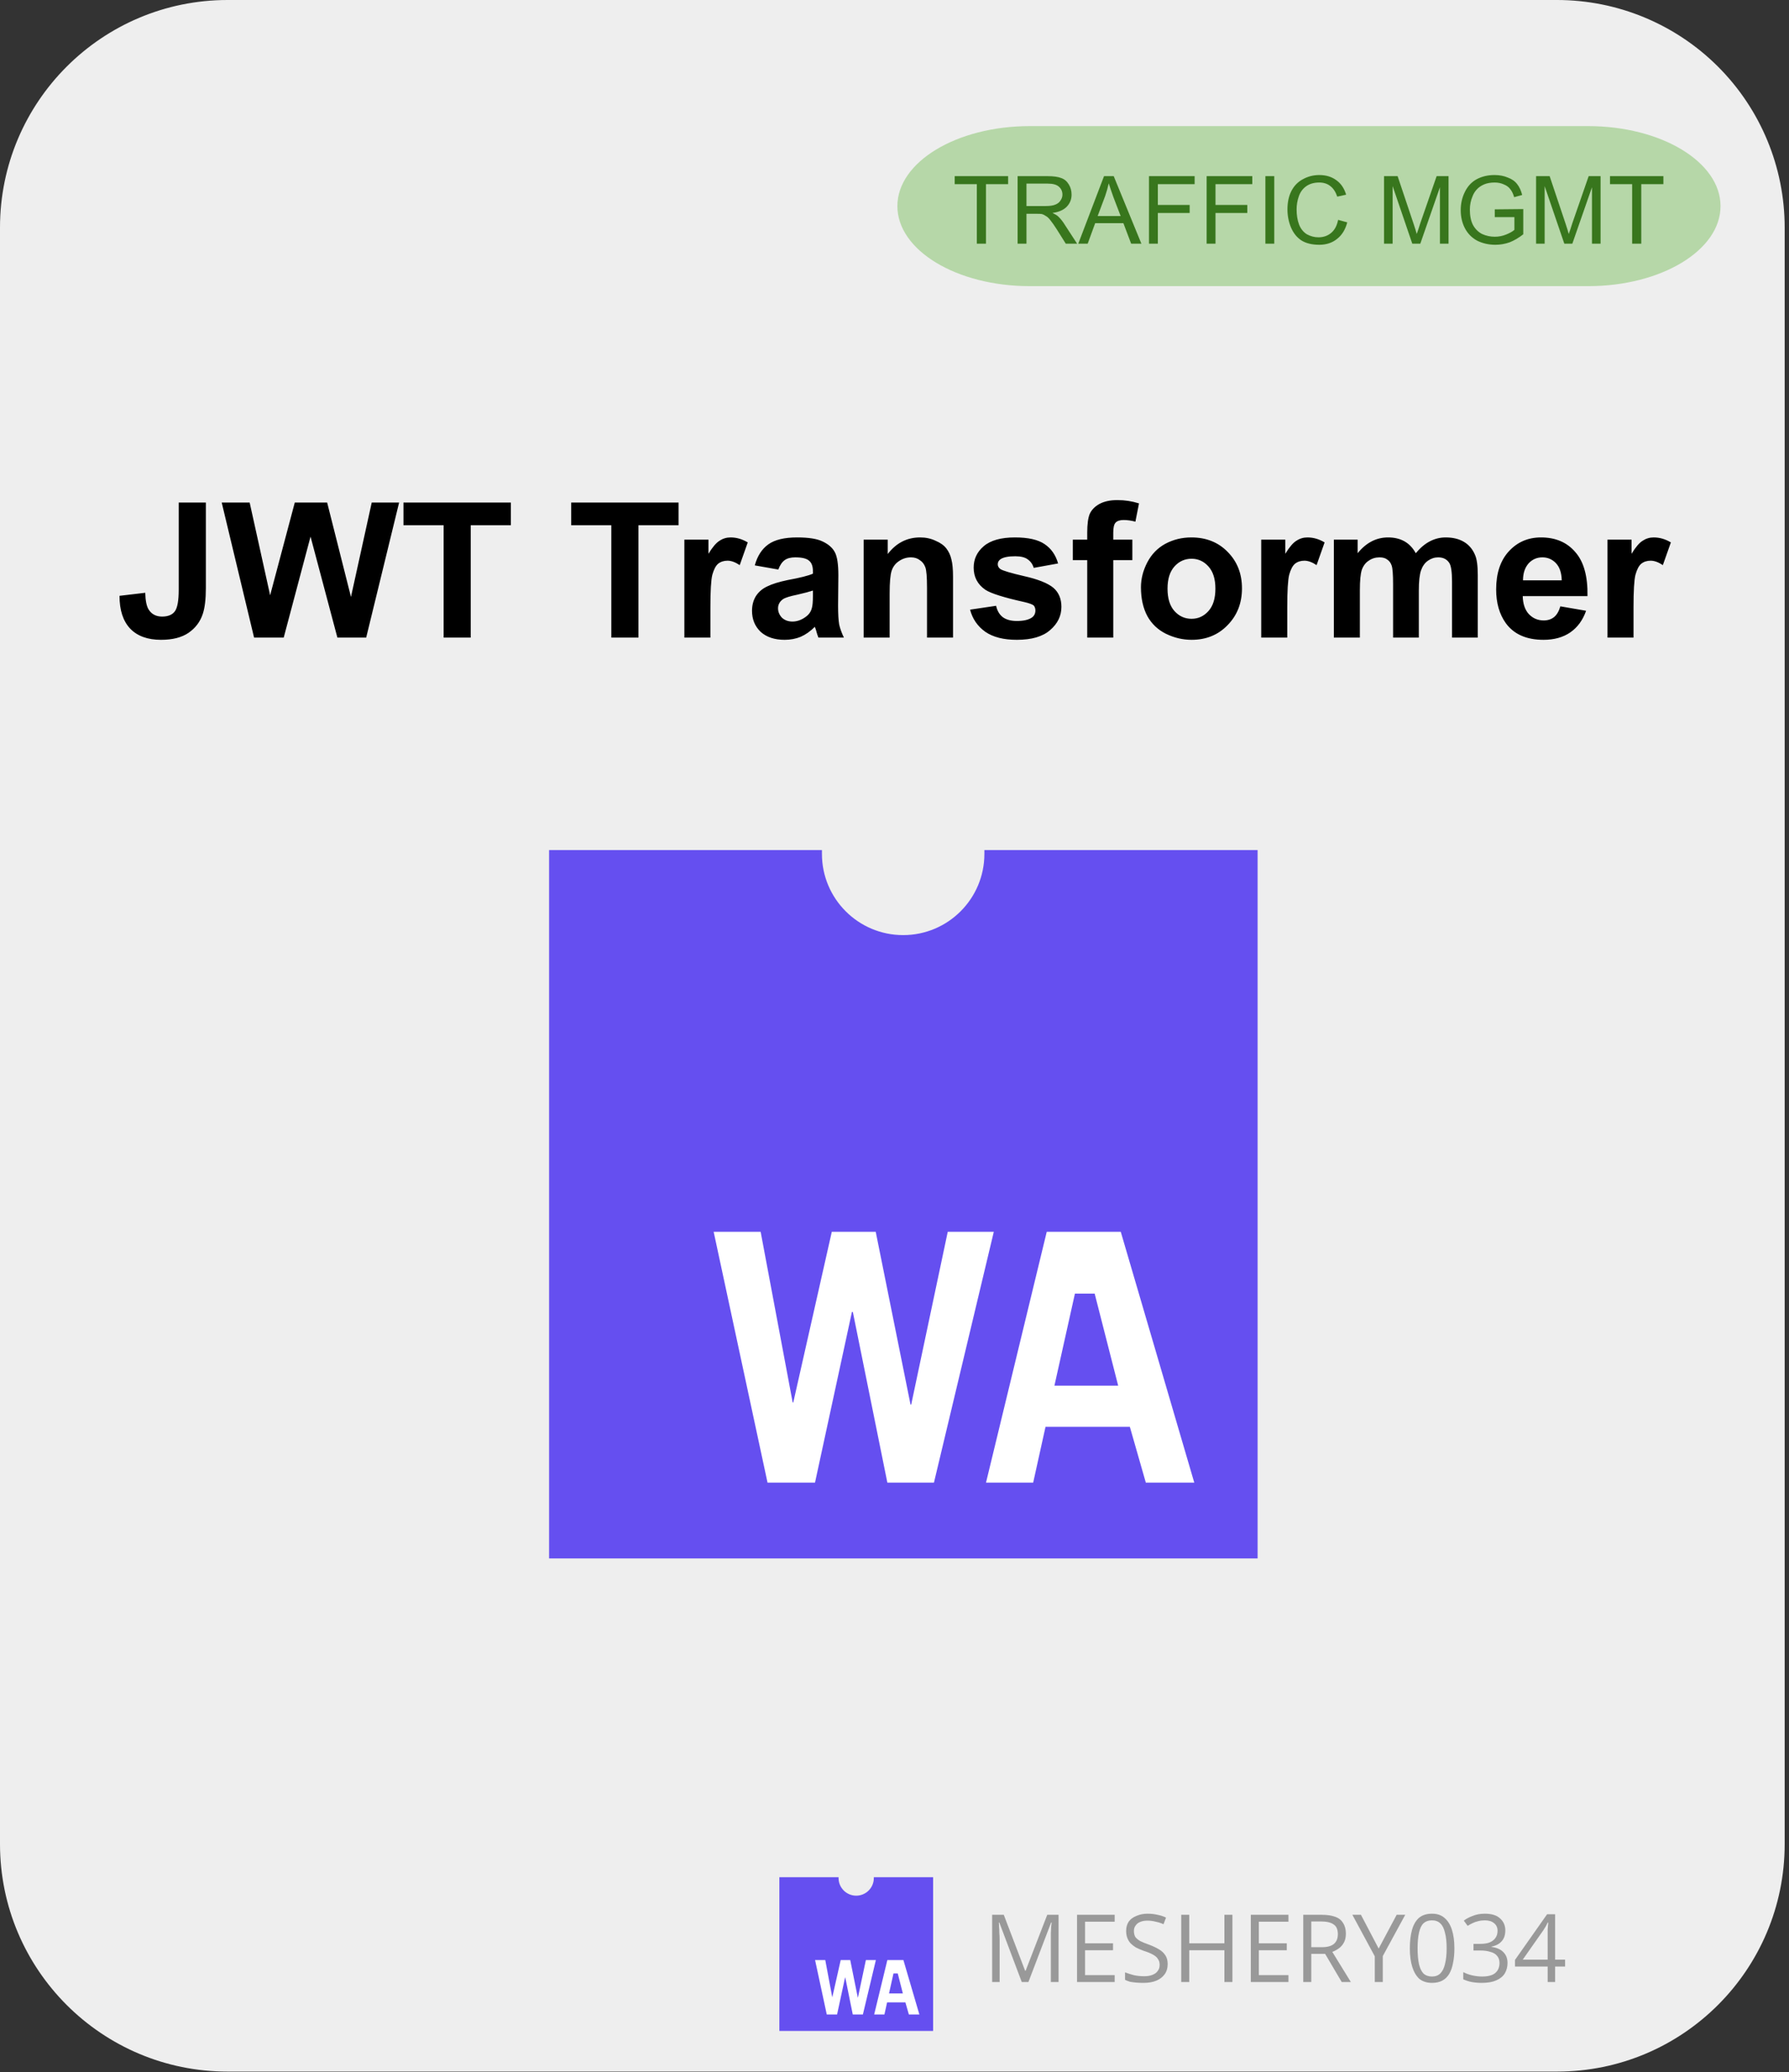 <svg width="101" height="117" viewBox="0 0 101 117" fill="none" xmlns="http://www.w3.org/2000/svg">
<rect x="0" y="0" width="101" height="117" fill="#333333" stroke="none"/>
<path fill-rule="evenodd" clip-rule="evenodd" d="M0 12.849C0 5.753 5.753 0 12.849 0H87.906C91.314 0 94.583 1.354 96.992 3.763C99.402 6.173 100.756 9.442 100.756 12.849V104.127C100.756 111.223 95.003 116.976 87.906 116.976H12.849C5.753 116.976 0 111.223 0 104.127V12.849Z" fill="#EEEEEE"/>
<path d="M10.09 28.378H11.622V33.207C11.622 33.832 11.564 34.316 11.45 34.66C11.304 35.108 11.033 35.467 10.637 35.738C10.252 35.998 9.736 36.128 9.09 36.128C8.34 36.128 7.762 35.92 7.356 35.503C6.95 35.076 6.747 34.457 6.747 33.644L8.2 33.472C8.21 33.91 8.273 34.222 8.387 34.41C8.554 34.681 8.809 34.816 9.153 34.816C9.486 34.816 9.726 34.717 9.872 34.519C10.017 34.321 10.09 33.915 10.09 33.3V28.378ZM14.345 36.003L12.517 28.378H14.095L15.251 33.613L16.642 28.378H18.47L19.814 33.707L20.986 28.378H22.532L20.673 36.003H19.048L17.532 30.3L16.017 36.003H14.345ZM25.044 36.003V29.66H22.778V28.378H28.84V29.66H26.575V36.003H25.044ZM34.513 36.003V29.66H32.248V28.378H38.31V29.66H36.045V36.003H34.513ZM40.106 36.003H38.637V30.472H39.997V31.269C40.226 30.894 40.434 30.649 40.622 30.535C40.809 30.41 41.017 30.347 41.247 30.347C41.58 30.347 41.903 30.441 42.215 30.628L41.762 31.91C41.512 31.743 41.283 31.66 41.075 31.66C40.866 31.66 40.689 31.717 40.544 31.832C40.408 31.946 40.299 32.154 40.215 32.457C40.142 32.748 40.106 33.363 40.106 34.3V36.003ZM43.94 32.16L42.612 31.925C42.758 31.394 43.013 30.998 43.378 30.738C43.742 30.477 44.284 30.347 45.003 30.347C45.659 30.347 46.144 30.425 46.456 30.582C46.779 30.738 47.003 30.936 47.128 31.175C47.263 31.415 47.331 31.852 47.331 32.488L47.315 34.191C47.315 34.67 47.336 35.029 47.378 35.269C47.43 35.498 47.519 35.743 47.644 36.003H46.206C46.164 35.91 46.117 35.764 46.065 35.566C46.034 35.483 46.013 35.425 46.003 35.394C45.753 35.644 45.487 35.832 45.206 35.957C44.925 36.071 44.623 36.128 44.3 36.128C43.727 36.128 43.274 35.977 42.94 35.675C42.617 35.363 42.456 34.967 42.456 34.488C42.456 34.175 42.529 33.899 42.675 33.66C42.831 33.42 43.045 33.238 43.315 33.113C43.586 32.977 43.972 32.858 44.472 32.753C45.159 32.628 45.633 32.509 45.894 32.394V32.253C45.894 31.972 45.821 31.774 45.675 31.66C45.539 31.535 45.279 31.472 44.894 31.472C44.644 31.472 44.446 31.524 44.3 31.628C44.154 31.733 44.034 31.91 43.94 32.16ZM45.894 33.347C45.706 33.41 45.409 33.488 45.003 33.582C44.597 33.665 44.331 33.748 44.206 33.832C44.019 33.967 43.925 34.139 43.925 34.347C43.925 34.545 43.998 34.722 44.144 34.878C44.3 35.024 44.498 35.097 44.737 35.097C44.998 35.097 45.248 35.009 45.487 34.832C45.664 34.707 45.779 34.545 45.831 34.347C45.873 34.222 45.894 33.988 45.894 33.644V33.347ZM53.804 36.003H52.336V33.191C52.336 32.587 52.304 32.201 52.242 32.035C52.179 31.858 52.075 31.722 51.929 31.628C51.794 31.524 51.627 31.472 51.429 31.472C51.179 31.472 50.95 31.545 50.742 31.691C50.544 31.826 50.409 32.009 50.336 32.238C50.263 32.467 50.226 32.889 50.226 33.503V36.003H48.758V30.472H50.117V31.285C50.596 30.66 51.206 30.347 51.945 30.347C52.268 30.347 52.56 30.41 52.82 30.535C53.091 30.649 53.294 30.795 53.429 30.972C53.565 31.149 53.659 31.352 53.711 31.582C53.773 31.811 53.804 32.139 53.804 32.566V36.003ZM54.767 34.425L56.236 34.207C56.298 34.488 56.423 34.701 56.611 34.847C56.809 34.993 57.074 35.066 57.407 35.066C57.793 35.066 58.079 34.998 58.267 34.863C58.392 34.769 58.454 34.639 58.454 34.472C58.454 34.358 58.423 34.264 58.361 34.191C58.288 34.128 58.121 34.066 57.861 34.003C56.684 33.743 55.939 33.509 55.626 33.3C55.189 32.998 54.97 32.582 54.97 32.05C54.97 31.571 55.157 31.17 55.532 30.847C55.918 30.514 56.506 30.347 57.298 30.347C58.048 30.347 58.605 30.472 58.97 30.722C59.345 30.972 59.6 31.337 59.736 31.816L58.361 32.066C58.298 31.858 58.184 31.696 58.017 31.582C57.861 31.467 57.626 31.41 57.314 31.41C56.939 31.41 56.668 31.462 56.501 31.566C56.387 31.639 56.329 31.738 56.329 31.863C56.329 31.967 56.376 32.056 56.47 32.128C56.605 32.222 57.059 32.358 57.829 32.535C58.611 32.712 59.157 32.931 59.47 33.191C59.772 33.451 59.923 33.811 59.923 34.269C59.923 34.779 59.709 35.217 59.282 35.582C58.866 35.946 58.241 36.128 57.407 36.128C56.657 36.128 56.064 35.977 55.626 35.675C55.189 35.363 54.902 34.946 54.767 34.425ZM60.568 30.472H61.381V30.066C61.381 29.597 61.428 29.248 61.522 29.019C61.626 28.79 61.808 28.602 62.068 28.457C62.339 28.311 62.678 28.238 63.084 28.238C63.501 28.238 63.907 28.3 64.303 28.425L64.1 29.457C63.87 29.394 63.647 29.363 63.428 29.363C63.219 29.363 63.068 29.415 62.975 29.519C62.891 29.613 62.85 29.8 62.85 30.082V30.472H63.928V31.628H62.85V36.003H61.381V31.628H60.568V30.472ZM64.414 33.16C64.414 32.681 64.534 32.212 64.773 31.753C65.013 31.295 65.351 30.946 65.789 30.707C66.237 30.467 66.726 30.347 67.258 30.347C68.101 30.347 68.789 30.623 69.32 31.175C69.851 31.717 70.117 32.399 70.117 33.222C70.117 34.056 69.846 34.748 69.304 35.3C68.773 35.852 68.096 36.128 67.273 36.128C66.773 36.128 66.289 36.014 65.82 35.785C65.362 35.556 65.013 35.222 64.773 34.785C64.534 34.337 64.414 33.795 64.414 33.16ZM65.914 33.238C65.914 33.79 66.044 34.212 66.304 34.503C66.565 34.795 66.888 34.941 67.273 34.941C67.648 34.941 67.966 34.795 68.226 34.503C68.487 34.212 68.617 33.79 68.617 33.238C68.617 32.696 68.487 32.279 68.226 31.988C67.966 31.696 67.648 31.55 67.273 31.55C66.888 31.55 66.565 31.696 66.304 31.988C66.044 32.279 65.914 32.696 65.914 33.238ZM72.673 36.003H71.204V30.472H72.564V31.269C72.793 30.894 73.001 30.649 73.189 30.535C73.376 30.41 73.585 30.347 73.814 30.347C74.147 30.347 74.47 30.441 74.782 30.628L74.329 31.91C74.079 31.743 73.85 31.66 73.642 31.66C73.433 31.66 73.256 31.717 73.111 31.832C72.975 31.946 72.866 32.154 72.782 32.457C72.71 32.748 72.673 33.363 72.673 34.3V36.003ZM75.304 30.472H76.648V31.238C77.127 30.644 77.7 30.347 78.367 30.347C78.721 30.347 79.028 30.42 79.289 30.566C79.549 30.712 79.763 30.936 79.929 31.238C80.179 30.936 80.445 30.712 80.726 30.566C81.008 30.42 81.304 30.347 81.617 30.347C82.023 30.347 82.367 30.43 82.648 30.597C82.929 30.764 83.138 31.009 83.273 31.332C83.377 31.561 83.429 31.941 83.429 32.472V36.003H81.976V32.847C81.976 32.295 81.924 31.941 81.82 31.785C81.685 31.576 81.476 31.472 81.195 31.472C80.987 31.472 80.794 31.535 80.617 31.66C80.44 31.785 80.31 31.967 80.226 32.207C80.143 32.446 80.101 32.826 80.101 33.347V36.003H78.648V32.972C78.648 32.441 78.622 32.097 78.57 31.941C78.518 31.785 78.435 31.67 78.32 31.597C78.216 31.514 78.07 31.472 77.883 31.472C77.653 31.472 77.45 31.535 77.273 31.66C77.096 31.774 76.966 31.946 76.883 32.175C76.81 32.404 76.773 32.785 76.773 33.316V36.003H75.304V30.472ZM88.092 34.238L89.545 34.488C89.358 35.019 89.061 35.425 88.655 35.707C88.248 35.988 87.743 36.128 87.139 36.128C86.181 36.128 85.472 35.816 85.014 35.191C84.649 34.681 84.467 34.045 84.467 33.285C84.467 32.368 84.707 31.649 85.186 31.128C85.665 30.608 86.269 30.347 86.998 30.347C87.821 30.347 88.467 30.623 88.936 31.175C89.415 31.717 89.644 32.545 89.623 33.66H85.967C85.978 34.097 86.092 34.436 86.311 34.675C86.54 34.915 86.821 35.035 87.155 35.035C87.384 35.035 87.576 34.972 87.733 34.847C87.889 34.722 88.009 34.519 88.092 34.238ZM88.17 32.769C88.16 32.342 88.05 32.019 87.842 31.8C87.634 31.582 87.379 31.472 87.076 31.472C86.764 31.472 86.504 31.587 86.295 31.816C86.087 32.056 85.983 32.373 85.983 32.769H88.17ZM92.222 36.003H90.753V30.472H92.112V31.269C92.341 30.894 92.55 30.649 92.737 30.535C92.925 30.41 93.133 30.347 93.362 30.347C93.696 30.347 94.019 30.441 94.331 30.628L93.878 31.91C93.628 31.743 93.399 31.66 93.19 31.66C92.982 31.66 92.805 31.717 92.659 31.832C92.524 31.946 92.414 32.154 92.331 32.457C92.258 32.748 92.222 33.363 92.222 34.3V36.003Z" fill="black"/>
<path fill-rule="evenodd" clip-rule="evenodd" d="M58.139 7.121H89.657C93.787 7.121 97.134 9.144 97.134 11.639C97.134 14.135 93.787 16.158 89.657 16.158H58.139C54.01 16.158 50.663 14.135 50.663 11.639C50.663 9.144 54.01 7.121 58.139 7.121Z" fill="#B6D7A8"/>
<path d="M55.148 13.759V10.4H53.898V9.947H56.914V10.4H55.664V13.759H55.148ZM57.45 13.759V9.947H59.138C59.481 9.947 59.742 9.983 59.919 10.056C60.096 10.118 60.236 10.238 60.341 10.415C60.445 10.582 60.497 10.775 60.497 10.993C60.497 11.254 60.408 11.478 60.231 11.665C60.054 11.853 59.783 11.973 59.419 12.025C59.554 12.087 59.658 12.15 59.731 12.212C59.877 12.348 60.013 12.52 60.138 12.728L60.809 13.759H60.169L59.669 12.962C59.523 12.733 59.403 12.561 59.309 12.447C59.216 12.322 59.127 12.238 59.044 12.197C58.971 12.145 58.898 12.108 58.825 12.087C58.763 12.077 58.669 12.072 58.544 12.072H57.95V13.759H57.45ZM57.95 11.634H59.044C59.273 11.634 59.45 11.608 59.575 11.556C59.71 11.504 59.809 11.426 59.872 11.322C59.945 11.217 59.981 11.108 59.981 10.993C59.981 10.806 59.913 10.655 59.778 10.54C59.653 10.426 59.445 10.368 59.153 10.368H57.95V11.634ZM60.876 13.759L62.329 9.947H62.876L64.438 13.759H63.86L63.423 12.603H61.829L61.407 13.759H60.876ZM61.97 12.197H63.267L62.86 11.134C62.746 10.811 62.657 10.551 62.595 10.353C62.543 10.592 62.475 10.832 62.392 11.072L61.97 12.197ZM64.867 13.759V9.947H67.445V10.4H65.367V11.572H67.164V12.025H65.367V13.759H64.867ZM68.122 13.759V9.947H70.7V10.4H68.622V11.572H70.419V12.025H68.622V13.759H68.122ZM71.439 13.759V9.947H71.939V13.759H71.439ZM75.544 12.415L76.06 12.556C75.956 12.962 75.763 13.275 75.482 13.493C75.211 13.712 74.878 13.822 74.482 13.822C74.065 13.822 73.727 13.738 73.466 13.572C73.216 13.405 73.023 13.165 72.888 12.853C72.753 12.53 72.685 12.186 72.685 11.822C72.685 11.426 72.758 11.082 72.904 10.79C73.06 10.488 73.279 10.264 73.56 10.118C73.841 9.962 74.148 9.884 74.482 9.884C74.867 9.884 75.19 9.983 75.451 10.181C75.711 10.368 75.893 10.639 75.997 10.993L75.497 11.103C75.404 10.832 75.273 10.634 75.107 10.509C74.94 10.374 74.732 10.306 74.482 10.306C74.18 10.306 73.93 10.379 73.732 10.525C73.544 10.66 73.409 10.848 73.326 11.087C73.242 11.327 73.201 11.572 73.201 11.822C73.201 12.145 73.247 12.431 73.341 12.681C73.435 12.921 73.581 13.103 73.779 13.228C73.987 13.342 74.206 13.4 74.435 13.4C74.716 13.4 74.956 13.316 75.154 13.15C75.352 12.983 75.482 12.738 75.544 12.415ZM78.138 13.759V9.947H78.904L79.81 12.65C79.893 12.9 79.951 13.087 79.982 13.212C80.034 13.077 80.102 12.874 80.185 12.603L81.107 9.947H81.779V13.759H81.294V10.572L80.185 13.759H79.732L78.623 10.509V13.759H78.138ZM84.389 12.259V11.822L85.998 11.806V13.228C85.748 13.426 85.493 13.577 85.233 13.681C84.972 13.775 84.701 13.822 84.42 13.822C84.045 13.822 83.701 13.743 83.389 13.587C83.087 13.421 82.858 13.186 82.701 12.884C82.545 12.582 82.467 12.243 82.467 11.868C82.467 11.493 82.545 11.15 82.701 10.837C82.858 10.514 83.082 10.275 83.373 10.118C83.665 9.962 83.998 9.884 84.373 9.884C84.655 9.884 84.905 9.931 85.123 10.025C85.353 10.108 85.53 10.233 85.655 10.4C85.78 10.556 85.873 10.759 85.936 11.009L85.483 11.134C85.431 10.947 85.358 10.796 85.264 10.681C85.181 10.566 85.061 10.478 84.905 10.415C84.748 10.342 84.576 10.306 84.389 10.306C84.149 10.306 83.946 10.342 83.78 10.415C83.613 10.488 83.478 10.582 83.373 10.697C83.269 10.811 83.191 10.936 83.139 11.072C83.035 11.311 82.983 11.566 82.983 11.837C82.983 12.181 83.04 12.467 83.155 12.697C83.28 12.926 83.451 13.098 83.67 13.212C83.899 13.316 84.139 13.368 84.389 13.368C84.608 13.368 84.821 13.327 85.03 13.243C85.238 13.16 85.394 13.072 85.498 12.978V12.259H84.389ZM86.721 13.759V9.947H87.487L88.393 12.65C88.476 12.9 88.533 13.087 88.565 13.212C88.617 13.077 88.684 12.874 88.768 12.603L89.69 9.947H90.362V13.759H89.877V10.572L88.768 13.759H88.315L87.205 10.509V13.759H86.721ZM92.144 13.759V10.4H90.894V9.947H93.909V10.4H92.659V13.759H92.144Z" fill="#38761D"/>
<path d="M57.685 111.919L56.419 108.56H56.388C56.399 108.622 56.404 108.706 56.404 108.81C56.414 108.914 56.419 109.029 56.419 109.154C56.43 109.268 56.435 109.388 56.435 109.513V111.919H56.013V108.122H56.669L57.873 111.279H57.904L59.123 108.122H59.763V111.919H59.326V109.482C59.326 109.367 59.326 109.258 59.326 109.154C59.336 109.039 59.341 108.93 59.341 108.826C59.352 108.721 59.362 108.633 59.373 108.56H59.341L58.06 111.919H57.685ZM62.93 111.919H60.805V108.122H62.93V108.513H61.258V109.732H62.837V110.122H61.258V111.529H62.93V111.919ZM65.922 110.904C65.922 111.133 65.865 111.326 65.75 111.482C65.636 111.638 65.48 111.758 65.282 111.841C65.084 111.924 64.844 111.966 64.563 111.966C64.427 111.966 64.292 111.961 64.157 111.951C64.032 111.94 63.912 111.924 63.797 111.904C63.693 111.872 63.599 111.836 63.516 111.794V111.372C63.651 111.424 63.813 111.477 64 111.529C64.188 111.57 64.386 111.591 64.594 111.591C64.782 111.591 64.938 111.565 65.063 111.513C65.198 111.461 65.297 111.388 65.36 111.294C65.433 111.201 65.469 111.086 65.469 110.951C65.469 110.815 65.438 110.706 65.375 110.622C65.323 110.529 65.23 110.445 65.094 110.372C64.969 110.299 64.792 110.227 64.563 110.154C64.396 110.091 64.25 110.029 64.125 109.966C64.011 109.893 63.912 109.815 63.828 109.732C63.745 109.638 63.683 109.534 63.641 109.419C63.599 109.305 63.578 109.174 63.578 109.029C63.578 108.831 63.625 108.659 63.719 108.513C63.823 108.367 63.969 108.258 64.157 108.185C64.344 108.102 64.552 108.06 64.782 108.06C64.99 108.06 65.177 108.081 65.344 108.122C65.521 108.154 65.683 108.206 65.829 108.279L65.688 108.654C65.552 108.591 65.407 108.544 65.25 108.513C65.094 108.471 64.938 108.451 64.782 108.451C64.615 108.451 64.474 108.477 64.36 108.529C64.256 108.57 64.172 108.638 64.11 108.732C64.047 108.815 64.016 108.914 64.016 109.029C64.016 109.164 64.042 109.279 64.094 109.372C64.157 109.456 64.25 109.534 64.375 109.607C64.5 109.669 64.667 109.737 64.875 109.81C65.094 109.893 65.282 109.982 65.438 110.076C65.594 110.169 65.714 110.284 65.797 110.419C65.881 110.544 65.922 110.706 65.922 110.904ZM69.578 111.919H69.125V110.122H67.141V111.919H66.688V108.122H67.141V109.732H69.125V108.122H69.578V111.919ZM72.741 111.919H70.616V108.122H72.741V108.513H71.069V109.732H72.647V110.122H71.069V111.529H72.741V111.919ZM74.608 108.122C74.921 108.122 75.176 108.159 75.374 108.232C75.582 108.305 75.733 108.424 75.827 108.591C75.931 108.747 75.983 108.945 75.983 109.185C75.983 109.383 75.947 109.549 75.874 109.685C75.801 109.82 75.707 109.93 75.592 110.013C75.478 110.096 75.353 110.164 75.217 110.216L76.264 111.919H75.749L74.811 110.326H74.03V111.919H73.577V108.122H74.608ZM74.577 108.497H74.03V109.951H74.624C74.936 109.951 75.165 109.888 75.311 109.763C75.457 109.638 75.53 109.456 75.53 109.216C75.53 108.956 75.452 108.773 75.296 108.669C75.139 108.555 74.9 108.497 74.577 108.497ZM77.834 110.029L78.85 108.122H79.334L78.068 110.451V111.919H77.615V110.466L76.35 108.122H76.834L77.834 110.029ZM82.11 110.013C82.11 110.326 82.084 110.602 82.032 110.841C81.99 111.081 81.917 111.289 81.813 111.466C81.709 111.633 81.578 111.758 81.422 111.841C81.266 111.924 81.073 111.966 80.844 111.966C80.563 111.966 80.328 111.893 80.141 111.747C79.964 111.591 79.828 111.367 79.735 111.076C79.641 110.784 79.594 110.43 79.594 110.013C79.594 109.607 79.636 109.258 79.719 108.966C79.802 108.674 79.933 108.451 80.11 108.294C80.297 108.138 80.542 108.06 80.844 108.06C81.136 108.06 81.37 108.138 81.547 108.294C81.735 108.451 81.875 108.674 81.969 108.966C82.063 109.258 82.11 109.607 82.11 110.013ZM80.032 110.013C80.032 110.367 80.058 110.664 80.11 110.904C80.162 111.133 80.245 111.31 80.36 111.435C80.485 111.549 80.646 111.607 80.844 111.607C81.042 111.607 81.198 111.549 81.313 111.435C81.438 111.31 81.526 111.133 81.578 110.904C81.641 110.664 81.672 110.367 81.672 110.013C81.672 109.659 81.641 109.367 81.578 109.138C81.526 108.898 81.438 108.721 81.313 108.607C81.198 108.492 81.042 108.435 80.844 108.435C80.646 108.435 80.485 108.492 80.36 108.607C80.245 108.721 80.162 108.898 80.11 109.138C80.058 109.367 80.032 109.659 80.032 110.013ZM84.984 108.997C84.984 109.174 84.953 109.326 84.891 109.451C84.828 109.576 84.734 109.68 84.609 109.763C84.495 109.836 84.359 109.888 84.203 109.919V109.935C84.505 109.977 84.729 110.076 84.875 110.232C85.031 110.388 85.109 110.591 85.109 110.841C85.109 111.06 85.057 111.258 84.953 111.435C84.849 111.602 84.688 111.732 84.469 111.826C84.26 111.919 83.99 111.966 83.656 111.966C83.458 111.966 83.271 111.951 83.094 111.919C82.927 111.888 82.766 111.836 82.609 111.763V111.357C82.766 111.44 82.938 111.503 83.125 111.544C83.312 111.586 83.495 111.607 83.672 111.607C84.016 111.607 84.266 111.539 84.422 111.404C84.578 111.268 84.656 111.081 84.656 110.841C84.656 110.674 84.609 110.539 84.516 110.435C84.432 110.331 84.307 110.258 84.141 110.216C83.984 110.164 83.797 110.138 83.578 110.138H83.188V109.763H83.578C83.786 109.763 83.958 109.737 84.094 109.685C84.24 109.622 84.349 109.539 84.422 109.435C84.505 109.32 84.547 109.185 84.547 109.029C84.547 108.841 84.479 108.695 84.344 108.591C84.219 108.487 84.047 108.435 83.828 108.435C83.693 108.435 83.568 108.451 83.453 108.482C83.349 108.503 83.245 108.539 83.141 108.591C83.047 108.633 82.953 108.685 82.859 108.747L82.641 108.451C82.776 108.346 82.943 108.258 83.141 108.185C83.338 108.102 83.568 108.06 83.828 108.06C84.213 108.06 84.5 108.148 84.688 108.326C84.885 108.503 84.984 108.727 84.984 108.997ZM88.359 111.044H87.796V111.919H87.375V111.044H85.531V110.669L87.343 108.091H87.796V110.654H88.359V111.044ZM87.375 110.654V109.404C87.375 109.31 87.375 109.227 87.375 109.154C87.375 109.07 87.375 108.997 87.375 108.935C87.385 108.862 87.39 108.799 87.39 108.747C87.401 108.685 87.406 108.622 87.406 108.56H87.375C87.343 108.633 87.307 108.706 87.265 108.779C87.224 108.852 87.182 108.919 87.14 108.982L85.968 110.654H87.375Z" fill="#999999"/>
<path d="M49.333 106C49.333 106.015 49.333 106.031 49.333 106.047C49.333 106.597 48.887 107.042 48.338 107.042C47.788 107.042 47.342 106.596 47.342 106.047C47.342 106.031 47.342 106.015 47.342 106H44V114.68H52.68V106H49.333Z" fill="#654FF0"/>
<path d="M46.016 110.678H46.592L46.984 112.769H46.991L47.463 110.678H48.001L48.428 112.795H48.436L48.884 110.678H49.448L48.715 113.751H48.144L47.721 111.659H47.71L47.258 113.751H46.676L46.016 110.678ZM50.096 110.678H51.003L51.904 113.751H51.311L51.115 113.067H50.082L49.931 113.751H49.352L50.096 110.678ZM50.442 111.435L50.191 112.563H50.972L50.684 111.435H50.442Z" fill="white"/>
<g clip-path="url(#clip0_5721_25233)">
<path d="M55.575 48C55.575 48.071 55.575 48.141 55.575 48.216C55.575 50.749 53.522 52.802 50.989 52.802C48.456 52.802 46.403 50.748 46.403 48.216C46.403 48.141 46.403 48.071 46.403 48H31V88H71V48H55.575Z" fill="#654FF0"/>
<path d="M40.291 69.556H42.943L44.752 79.195H44.785L46.96 69.556H49.44L51.405 79.313H51.443L53.506 69.556H56.106L52.727 83.719H50.097L48.148 74.08H48.097L46.012 83.719H43.332L40.291 69.556ZM59.095 69.556H63.274L67.424 83.719H64.689L63.787 80.567H59.026L58.329 83.719H55.666L59.095 69.556ZM60.686 73.047L59.529 78.243H63.128L61.801 73.047H60.686Z" fill="white"/>
</g>
<defs>
<clipPath id="clip0_5721_25233">
<rect width="40" height="40" fill="white" transform="translate(31 48)"/>
</clipPath>
</defs>
</svg>
